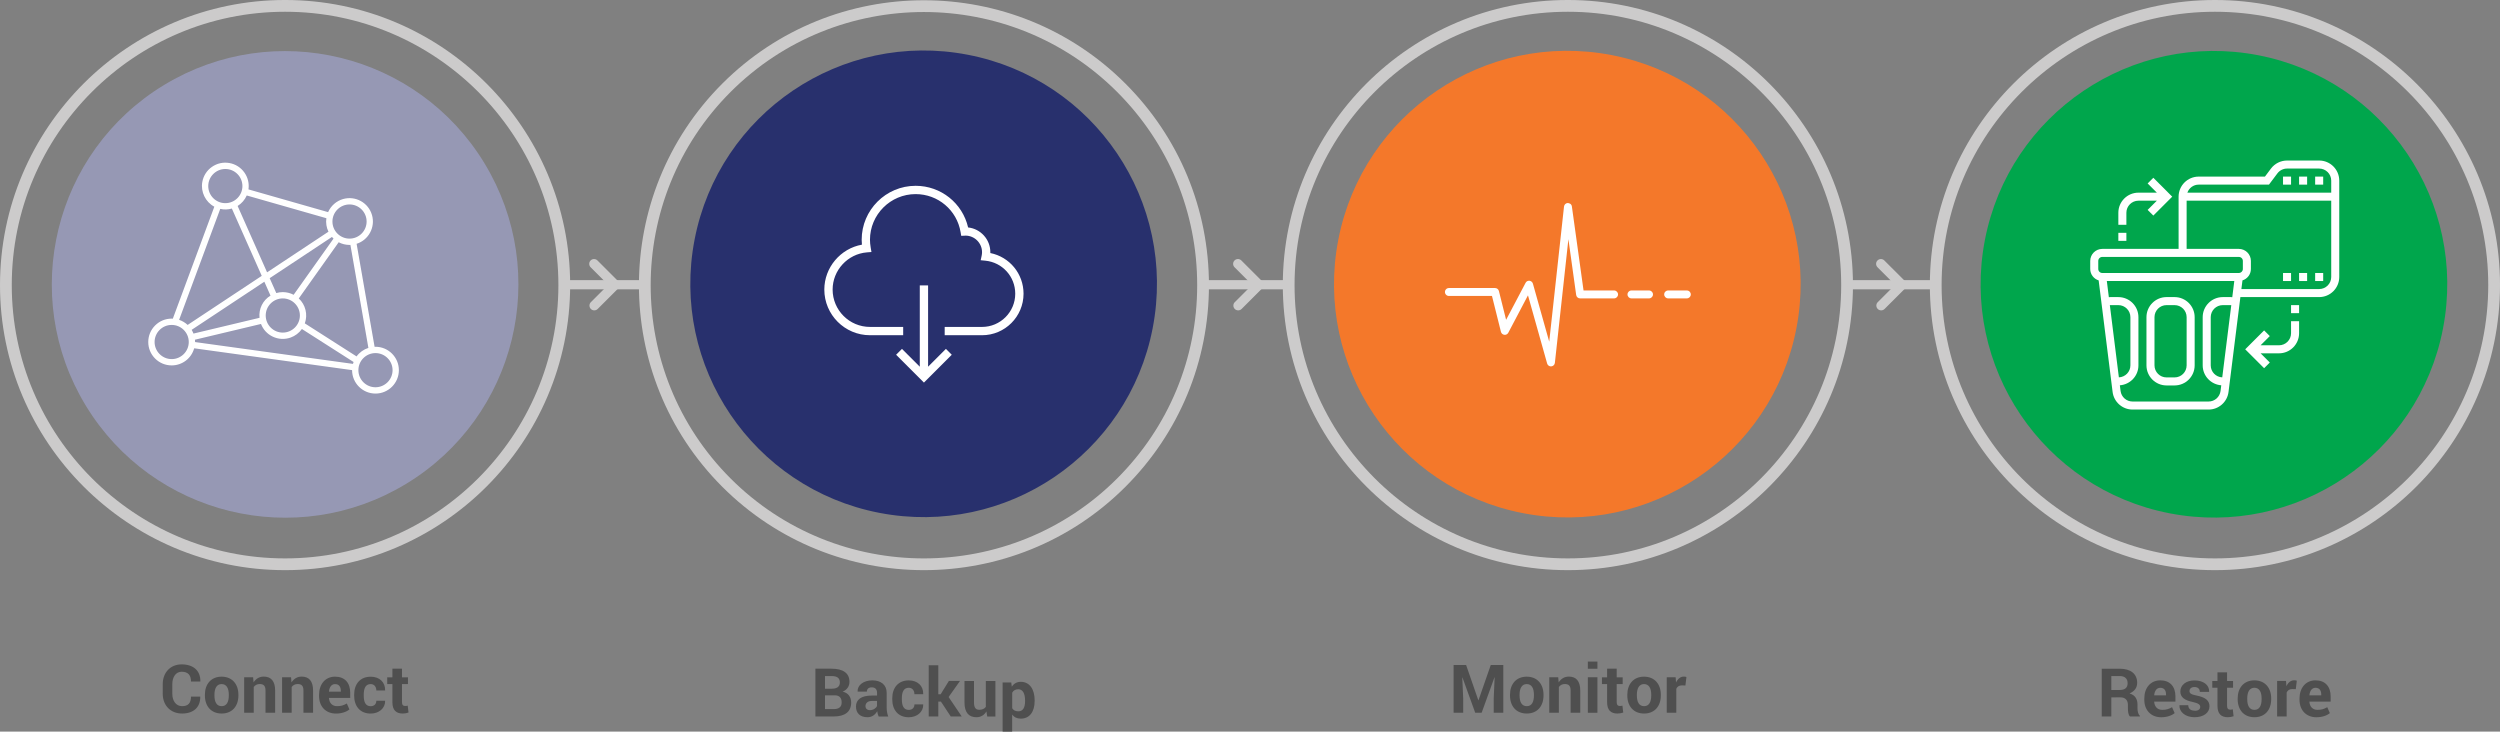 <?xml version="1.0" encoding="utf-8"?>
<!-- Generator: Adobe Illustrator 23.0.3, SVG Export Plug-In . SVG Version: 6.00 Build 0)  -->
<svg version="1.1" id="Layer_1" xmlns="http://www.w3.org/2000/svg" xmlns:xlink="http://www.w3.org/1999/xlink" x="0px" y="0px"
	 width="800px" height="234.122px" viewBox="0 0 800 234.122" style="enable-background:new 0 0 800 234.122;" xml:space="preserve"
	>
<rect x="0" y="0" width="800" height="234.122" fill="#808080" stroke="none"/>
<style type="text/css">
	.st0{fill:#9698B4;}
	.st1{fill:#CCCBCB;}
	.st2{fill:#4F4F4F;}
	.st3{fill:#F4782A;}
	.st4{fill:#FFFFFF;}
	.st5{fill:#28306D;}
	.st6{fill:#00A64C;}
</style>
<g>
	<g>
		
			<ellipse transform="matrix(0.855 -0.519 0.519 0.855 -33.963 60.598)" class="st0" cx="91.225" cy="90.944" rx="74.635" ry="74.635"/>
	</g>
	<g>
		<path class="st1" d="M91.225,182.448c-50.301,0-91.224-40.923-91.224-91.223S40.924-0.001,91.225-0.001
			c50.302,0,91.225,40.924,91.225,91.225S141.526,182.448,91.225,182.448z M91.225,3.762c-48.226,0-87.461,39.236-87.461,87.462
			s39.235,87.462,87.461,87.462c48.227,0,87.462-39.236,87.462-87.462S139.452,3.762,91.225,3.762z"/>
	</g>
	<g>
		<path class="st1" d="M295.637,182.448c-23.361,0-46.721-8.891-64.505-26.674c-35.568-35.57-35.568-93.443,0-129.012
			c35.569-35.569,93.442-35.569,129.01,0c17.23,17.23,26.72,40.139,26.72,64.506c0,24.366-9.489,47.276-26.72,64.506
			C342.358,173.556,318.998,182.448,295.637,182.448z M295.637,3.846c-22.397,0-44.794,8.525-61.845,25.576
			c-34.101,34.101-34.101,89.588,0,123.69c34.102,34.104,89.589,34.104,123.69,0c16.52-16.52,25.617-38.483,25.617-61.844
			c0-23.362-9.098-45.326-25.617-61.846C340.431,12.371,318.034,3.846,295.637,3.846z"/>
	</g>
	<g>
		<path class="st1" d="M501.72,182.448c-50.301,0-91.223-40.923-91.223-91.223S451.419-0.001,501.72-0.001
			c50.302,0,91.225,40.924,91.225,91.225S552.022,182.448,501.72,182.448z M501.72,3.762c-48.226,0-87.462,39.236-87.462,87.462
			s39.236,87.462,87.462,87.462c48.228,0,87.463-39.236,87.463-87.462S549.948,3.762,501.72,3.762z"/>
	</g>
	<g>
		<path class="st2" d="M64.068,222.915l0.011,0.059c0.059,3.302-2.123,5.356-5.799,5.356c-3.711,0-6.207-2.591-6.207-6.347v-3.034
			c0-3.723,2.45-6.348,6.044-6.348c3.804,0,6.056,2.054,5.998,5.414l-0.023,0.07h-2.976c0-2.03-0.922-3.127-2.987-3.127
			c-1.844,0-2.987,1.656-2.987,3.967v3.058c0,2.356,1.202,3.99,3.162,3.99c1.926,0,2.812-1.026,2.812-3.057H64.068z"/>
		<path class="st2" d="M65.566,222.32c0-3.408,1.984-5.788,5.344-5.788c3.373,0,5.379,2.368,5.379,5.788v0.221
			c0,3.442-1.995,5.788-5.356,5.788c-3.372,0-5.367-2.346-5.367-5.788V222.32z M68.623,222.542c0,2.078,0.688,3.431,2.31,3.431
			c1.599,0,2.287-1.365,2.287-3.431v-0.221c0-2.019-0.7-3.42-2.31-3.42c-1.575,0-2.287,1.4-2.287,3.42V222.542z"/>
		<path class="st2" d="M80.997,216.731l0.14,1.633c0.747-1.178,1.879-1.855,3.255-1.855c2.299,0,3.653,1.388,3.653,4.481v7.094
			h-3.081v-7.094c0-1.529-0.606-2.101-1.855-2.101c-0.817,0-1.47,0.35-1.914,0.945v8.25h-3.069v-11.366L80.997,216.731z"/>
		<path class="st2" d="M93.137,216.731l0.14,1.633c0.747-1.178,1.879-1.855,3.255-1.855c2.299,0,3.653,1.388,3.653,4.481v7.094
			h-3.081v-7.094c0-1.529-0.606-2.101-1.855-2.101c-0.817,0-1.47,0.35-1.914,0.945v8.25h-3.069v-11.366L93.137,216.731z"/>
		<path class="st2" d="M111.811,227.022c-0.933,0.771-2.462,1.319-4.306,1.319c-3.302,0-5.403-2.323-5.403-5.578v-0.421
			c0-3.395,1.995-5.823,5.134-5.811c3.08,0,4.831,1.972,4.831,5.134v1.668h-6.78l-0.023,0.07c0.105,1.506,1.027,2.567,2.555,2.567
			c1.366,0,2.089-0.256,3.162-0.851l0.829,1.89V227.022z M107.225,218.913c-1.144,0-1.808,0.933-1.96,2.357l0.035,0.059h3.757
			v-0.281C109.057,219.753,108.462,218.913,107.225,218.913z"/>
		<path class="st2" d="M116.401,222.612c0,2.03,0.572,3.372,2.217,3.372c1.109,0,1.809-0.688,1.809-1.75h2.789l0.023,0.059
			c0.058,2.311-1.949,4.049-4.621,4.049c-3.395,0-5.286-2.357-5.286-5.729v-0.315c0-3.372,1.878-5.752,5.286-5.752
			c2.812,0,4.679,1.727,4.621,4.352l-0.012,0.059h-2.8c0-1.178-0.689-2.054-1.809-2.054c-1.645,0-2.217,1.378-2.217,3.384v0.315
			V222.612z"/>
		<path class="st2" d="M128.634,213.966v2.777h1.914v2.158h-1.914v5.788c0,0.876,0.385,1.226,1.016,1.226
			c0.315,0,0.501-0.036,0.817-0.117l0.257,2.217c-0.607,0.198-1.167,0.315-1.856,0.315c-2.124,0-3.302-1.097-3.302-3.629v-5.8
			h-1.657v-2.158h1.657v-2.777H128.634z"/>
	</g>
	<g>
		<path class="st2" d="M260.93,229.267v-15.286h5.169c3.629,0,5.729,1.388,5.729,4.189c0,1.423-0.77,2.591-2.194,3.151
			c1.844,0.397,2.742,1.785,2.742,3.489c0,2.94-1.984,4.457-5.554,4.457H260.93z M263.999,220.386h2.205
			c1.657,0,2.555-0.688,2.555-1.984c0-1.423-0.875-2.065-2.66-2.065h-2.1V220.386z M263.999,222.499v4.41h2.824
			c1.645,0,2.509-0.711,2.509-2.1c0-1.506-0.7-2.311-2.275-2.311H263.999z"/>
		<path class="st2" d="M281.169,229.291c-0.222-0.514-0.397-1.097-0.455-1.704c-0.642,1.108-1.657,1.925-3.092,1.925
			c-2.392,0-3.711-1.307-3.711-3.419c0-2.252,1.727-3.513,5.041-3.513h1.703v-0.899c0-1.108-0.583-1.727-1.703-1.727
			c-0.98,0-1.552,0.502-1.552,1.366l-2.964-0.012v-0.059c-0.105-1.937,1.832-3.536,4.726-3.536c2.719,0,4.574,1.435,4.574,3.979
			v4.703c0,1.061,0.164,1.972,0.502,2.894H281.169z M276.956,225.988c0,0.747,0.537,1.261,1.412,1.261
			c1.074,0,1.984-0.631,2.276-1.331v-1.61h-1.704c-1.319,0-1.995,0.747-1.995,1.68H276.956z"/>
		<path class="st2" d="M288.593,223.794c0,2.03,0.572,3.372,2.217,3.372c1.109,0,1.809-0.688,1.809-1.75h2.789l0.023,0.059
			c0.058,2.311-1.949,4.049-4.621,4.049c-3.395,0-5.286-2.357-5.286-5.729v-0.315c0-3.372,1.878-5.752,5.286-5.752
			c2.812,0,4.679,1.727,4.621,4.352l-0.012,0.059h-2.8c0-1.178-0.689-2.054-1.809-2.054c-1.645,0-2.217,1.378-2.217,3.384v0.315
			V223.794z"/>
		<path class="st2" d="M301.095,224.506h-0.841v4.76h-3.069v-16.383h3.069v9.289h0.747l2.637-4.272h3.559l-3.64,5.146l4.189,6.219
			h-3.512L301.095,224.506z"/>
		<path class="st2" d="M315.65,227.656c-0.7,1.19-1.786,1.856-3.197,1.856c-2.404,0-3.816-1.47-3.816-4.726v-6.861h3.046v6.885
			c0,1.656,0.56,2.322,1.669,2.322c0.98,0,1.669-0.327,2.112-0.933v-8.273h3.069v11.366h-2.614L315.65,227.656z"/>
		<path class="st2" d="M331.081,224.389c0,3.372-1.622,5.578-4.423,5.578c-1.19,0-2.112-0.431-2.766-1.295v5.45h-3.057v-15.73h2.766
			l0.175,1.342c0.677-1.003,1.61-1.551,2.882-1.551c2.812,0,4.434,2.368,4.434,5.985L331.081,224.389z M328.023,224.167
			c0-2.158-0.688-3.605-2.17-3.605c-0.922,0-1.575,0.397-1.949,1.097v4.971c0.373,0.654,1.015,0.992,1.972,0.992
			c1.482,0,2.147-1.249,2.147-3.232V224.167z"/>
	</g>
	<g>
		<path class="st2" d="M469.156,212.799l3.898,11.261h0.069l3.921-11.261h4.014v15.286h-3.069v-4.562l0.292-6.745l-0.059-0.012
			l-4.096,11.319h-2.054l-4.084-11.283l-0.057,0.011l0.292,6.71v4.562h-3.07v-15.286H469.156z"/>
		<path class="st2" d="M483.201,222.321c0-3.408,1.984-5.788,5.345-5.788c3.372,0,5.379,2.368,5.379,5.788v0.221
			c0,3.442-1.995,5.788-5.357,5.788c-3.372,0-5.367-2.346-5.367-5.788V222.321z M486.259,222.543c0,2.078,0.688,3.431,2.31,3.431
			c1.599,0,2.287-1.365,2.287-3.431v-0.221c0-2.019-0.7-3.42-2.31-3.42c-1.576,0-2.287,1.4-2.287,3.42V222.543z"/>
		<path class="st2" d="M498.632,216.732l0.14,1.633c0.747-1.178,1.878-1.856,3.256-1.856c2.298,0,3.652,1.389,3.652,4.481v7.095
			h-3.08v-7.095c0-1.528-0.607-2.1-1.856-2.1c-0.816,0-1.47,0.35-1.913,0.945v8.25h-3.07V216.72L498.632,216.732z"/>
		<path class="st2" d="M511.18,214.001h-3.07v-2.299h3.07V214.001z M511.18,228.086h-3.07V216.72h3.07V228.086z"/>
		<path class="st2" d="M517.343,213.967v2.777h1.914v2.158h-1.914v5.788c0,0.876,0.385,1.226,1.016,1.226
			c0.314,0,0.502-0.036,0.816-0.117l0.257,2.217c-0.607,0.198-1.166,0.315-1.855,0.315c-2.124,0-3.303-1.097-3.303-3.629v-5.8
			h-1.657v-2.158h1.657v-2.777H517.343z"/>
		<path class="st2" d="M520.741,222.321c0-3.408,1.984-5.788,5.345-5.788c3.372,0,5.379,2.368,5.379,5.788v0.221
			c0,3.442-1.995,5.788-5.357,5.788c-3.372,0-5.367-2.346-5.367-5.788V222.321z M523.799,222.543c0,2.078,0.688,3.431,2.31,3.431
			c1.599,0,2.287-1.365,2.287-3.431v-0.221c0-2.019-0.7-3.42-2.31-3.42c-1.576,0-2.287,1.4-2.287,3.42V222.543z"/>
		<path class="st2" d="M539.334,219.357l-1.12-0.035c-0.922,0-1.482,0.397-1.797,1.085v7.678h-3.058V216.72h2.847l0.129,1.681
			c0.548-1.191,1.399-1.891,2.508-1.891c0.292,0,0.548,0.048,0.817,0.129L539.334,219.357z"/>
	</g>
	<g>
		<path class="st2" d="M675.622,223.163v6.114h-3.07v-15.286h5.776c3.501,0,5.567,1.657,5.567,4.516
			c0,1.575-0.841,2.696-2.439,3.396c1.808,0.537,2.543,1.797,2.543,3.641v1.132c0,0.864,0.199,1.914,0.759,2.368v0.222h-3.162
			c-0.56-0.455-0.665-1.68-0.665-2.614v-1.085c0-1.528-0.864-2.415-2.392-2.415L675.622,223.163z M675.622,220.794h2.649
			c1.739,0,2.567-0.735,2.567-2.17c0-1.412-0.852-2.287-2.509-2.287h-2.707V220.794z"/>
		<path class="st2" d="M695.885,228.204c-0.934,0.771-2.463,1.319-4.306,1.319c-3.303,0-5.402-2.323-5.402-5.578v-0.421
			c0-3.395,1.995-5.823,5.133-5.811c3.081,0,4.831,1.972,4.831,5.134v1.668h-6.779l-0.024,0.07c0.105,1.506,1.026,2.567,2.556,2.567
			c1.365,0,2.089-0.256,3.162-0.851l0.829,1.89V228.204z M691.299,220.094c-1.143,0-1.809,0.933-1.961,2.357l0.035,0.059h3.758
			v-0.281C693.131,220.934,692.536,220.094,691.299,220.094z"/>
		<path class="st2" d="M702.329,227.446c1.143,0,1.739-0.479,1.739-1.249c0-0.677-0.514-1.144-2.299-1.54
			c-2.707-0.548-4.06-1.54-4.06-3.396c0-1.973,1.75-3.524,4.539-3.524c2.905,0,4.76,1.516,4.679,3.593l-0.024,0.059h-2.963
			c0-0.91-0.584-1.54-1.704-1.54c-1.004,0-1.599,0.537-1.599,1.272c0,0.7,0.421,1.108,2.252,1.447
			c2.812,0.559,4.143,1.563,4.143,3.465c0,2.054-1.891,3.477-4.773,3.477c-3.045,0-4.935-1.797-4.842-3.769l0.011-0.07h2.813
			c0.035,1.237,0.864,1.739,2.089,1.739V227.446z"/>
		<path class="st2" d="M712.66,215.147v2.777h1.914v2.158h-1.914v5.788c0,0.876,0.385,1.226,1.016,1.226
			c0.314,0,0.502-0.036,0.816-0.117l0.257,2.217c-0.607,0.198-1.166,0.315-1.855,0.315c-2.124,0-3.303-1.097-3.303-3.629v-5.8
			h-1.657v-2.158h1.657v-2.777H712.66z"/>
		<path class="st2" d="M716.058,223.502c0-3.408,1.984-5.788,5.345-5.788c3.372,0,5.379,2.368,5.379,5.788v0.221
			c0,3.442-1.995,5.788-5.357,5.788c-3.372,0-5.367-2.346-5.367-5.788V223.502z M719.116,223.723c0,2.078,0.688,3.431,2.31,3.431
			c1.599,0,2.287-1.365,2.287-3.431v-0.221c0-2.019-0.7-3.42-2.31-3.42c-1.576,0-2.287,1.4-2.287,3.42V223.723z"/>
		<path class="st2" d="M734.651,220.537l-1.12-0.035c-0.922,0-1.482,0.397-1.797,1.085v7.678h-3.058V217.9h2.847l0.129,1.681
			c0.548-1.191,1.399-1.891,2.508-1.891c0.292,0,0.548,0.048,0.817,0.129L734.651,220.537z"/>
		<path class="st2" d="M745.553,228.204c-0.934,0.771-2.463,1.319-4.306,1.319c-3.303,0-5.402-2.323-5.402-5.578v-0.421
			c0-3.395,1.995-5.823,5.133-5.811c3.081,0,4.831,1.972,4.831,5.134v1.668h-6.779l-0.024,0.07c0.105,1.506,1.026,2.567,2.556,2.567
			c1.365,0,2.089-0.256,3.162-0.851l0.829,1.89V228.204z M740.967,220.094c-1.143,0-1.809,0.933-1.961,2.357l0.035,0.059h3.758
			v-0.281C742.799,220.934,742.203,220.094,740.967,220.094z"/>
	</g>
	<g>
		<g>
			<path class="st1" d="M206.923,92.576h-26.95c-0.388,0-0.703-0.658-0.703-1.47s0.315-1.47,0.703-1.47h26.95
				c0.388,0,0.703,0.658,0.703,1.47S207.311,92.576,206.923,92.576z"/>
		</g>
		<g>
			<g>
				<path class="st1" d="M190.169,99.321c-0.394,0-0.789-0.15-1.09-0.451c-0.602-0.602-0.602-1.577,0-2.179l5.545-5.545
					l-5.623-5.624c-0.602-0.602-0.602-1.577,0-2.179c0.602-0.602,1.577-0.602,2.179,0l6.713,6.713
					c0.289,0.289,0.452,0.681,0.452,1.09c0,0.408-0.163,0.801-0.452,1.09l-6.635,6.634
					C190.958,99.171,190.564,99.321,190.169,99.321z"/>
			</g>
		</g>
	</g>
	<g>
		<g>
			<path class="st1" d="M412.973,92.576h-26.95c-0.388,0-0.703-0.658-0.703-1.47s0.315-1.47,0.703-1.47h26.95
				c0.388,0,0.703,0.658,0.703,1.47S413.361,92.576,412.973,92.576z"/>
		</g>
		<g>
			<g>
				<path class="st1" d="M396.22,99.321c-0.394,0-0.789-0.15-1.09-0.451c-0.602-0.602-0.602-1.577,0-2.179l5.545-5.545l-5.623-5.624
					c-0.602-0.602-0.602-1.577,0-2.179c0.602-0.602,1.577-0.602,2.179,0l6.713,6.713c0.289,0.289,0.452,0.681,0.452,1.09
					c0,0.408-0.163,0.801-0.452,1.09l-6.635,6.634C397.009,99.171,396.614,99.321,396.22,99.321z"/>
			</g>
		</g>
	</g>
	<g>
		<g>
			<path class="st1" d="M618.724,92.576h-26.95c-0.388,0-0.703-0.658-0.703-1.47s0.315-1.47,0.703-1.47h26.95
				c0.388,0,0.703,0.658,0.703,1.47S619.112,92.576,618.724,92.576z"/>
		</g>
		<g>
			<g>
				<path class="st1" d="M601.971,99.321c-0.394,0-0.789-0.15-1.09-0.451c-0.602-0.602-0.602-1.577,0-2.179l5.545-5.545
					l-5.623-5.624c-0.602-0.602-0.602-1.577,0-2.179c0.602-0.602,1.577-0.602,2.179,0l6.714,6.713
					c0.289,0.289,0.451,0.681,0.451,1.09c0,0.408-0.162,0.801-0.451,1.09l-6.635,6.634C602.76,99.171,602.365,99.321,601.971,99.321
					z"/>
			</g>
		</g>
	</g>
	<g>
		<g>
			
				<ellipse transform="matrix(0.19 -0.982 0.982 0.19 316.753 566.301)" class="st3" cx="501.721" cy="91.106" rx="74.635" ry="74.636"/>
		</g>
		<g>
			<path class="st4" d="M516.51,92.948h-9.776l-3.732-26.882c-0.122-0.871-0.882-1.065-1.325-1.103
				c-0.59,0.012-1.124,0.495-1.191,1.125l-4.735,43.249l-5.223-18.577c-0.147-0.5-0.577-0.862-1.096-0.917
				c-0.513-0.067-1.005,0.204-1.247,0.672l-6.23,11.826l-2.303-9.208c-0.14-0.567-0.647-0.962-1.232-0.962h-14.767
				c-0.7,0-1.269,0.569-1.269,1.269c0,0.337,0.133,0.656,0.374,0.897c0.24,0.24,0.557,0.372,0.894,0.372c0.001,0,0.001,0,0.001,0
				h13.781l2.87,11.477c0.131,0.514,0.556,0.888,1.082,0.951c0.52,0.078,1.024-0.192,1.274-0.67l6.293-11.958l6.133,21.811
				c0.148,0.547,0.647,0.926,1.214,0.926l0.104-0.007c0.607-0.045,1.093-0.516,1.16-1.12l4.327-39.582l2.486,17.851
				c0.081,0.628,0.618,1.097,1.25,1.097h10.881c0.699,0,1.268-0.569,1.268-1.268C517.777,93.518,517.209,92.949,516.51,92.948z"/>
		</g>
		<g>
			<path class="st4" d="M539.787,92.949h-5.98c-0.7,0-1.269,0.569-1.269,1.268c0,0.7,0.569,1.269,1.269,1.269h5.98
				c0.7,0,1.269-0.569,1.269-1.269C541.057,93.518,540.488,92.949,539.787,92.949z"/>
		</g>
		<g>
			<path class="st4" d="M527.686,92.949h-5.62c-0.699,0-1.268,0.569-1.268,1.268c0,0.7,0.569,1.269,1.268,1.269h5.62
				c0.7,0,1.269-0.569,1.269-1.269C528.955,93.518,528.386,92.949,527.686,92.949z"/>
		</g>
	</g>
	<g>
		<g>
			
				<ellipse transform="matrix(0.19 -0.982 0.982 0.19 150.084 363.878)" class="st5" cx="295.659" cy="90.944" rx="74.635" ry="74.636"/>
		</g>
		<g>
			<g>
				<polygon class="st4" points="294.331,91.333 294.331,117.346 288.629,111.644 286.751,113.522 295.659,122.43 304.566,113.522 
					302.689,111.644 296.987,117.346 296.987,91.333 				"/>
			</g>
			<g>
				<path class="st4" d="M316.904,80.974c0.004-0.089,0.005-0.178,0.005-0.266c0-4.104-3.12-7.495-7.111-7.922
					c-1.806-7.787-8.701-13.328-16.796-13.328c-9.52,0-17.266,7.746-17.266,17.266c0,0.51,0.027,1.029,0.08,1.567
					c-6.851,1.23-12.033,7.29-12.033,14.37c0,8.055,6.554,14.609,14.609,14.609h10.625v-2.656h-10.625
					c-6.592,0-11.953-5.363-11.953-11.953c0-6.177,4.822-11.406,10.98-11.903l1.449-0.117l-0.247-1.432
					c-0.153-0.895-0.228-1.708-0.228-2.486c0-8.055,6.554-14.609,14.609-14.609c7.163,0,13.215,5.129,14.392,12.195l0.193,1.157
					l1.171-0.048c0.082-0.003,0.163-0.012,0.182-0.023c2.93,0,5.313,2.383,5.313,5.313c0,0.361-0.04,0.734-0.121,1.109l-0.312,1.456
					l1.481,0.145c5.46,0.534,9.577,5.079,9.577,10.572c0,5.858-4.767,10.625-10.625,10.625h-11.953v2.656h11.953
					c7.323,0,13.281-5.958,13.281-13.281C327.534,87.581,323.05,82.206,316.904,80.974z"/>
			</g>
		</g>
	</g>
	<g>
		<path class="st4" d="M120.154,111.224c-0.166,0-0.329,0.014-0.493,0.025l-5.834-33.408c3.84-1.093,6.067-5.091,4.975-8.932
			c-1.093-3.84-5.091-6.067-8.932-4.975c-2.15,0.612-3.895,2.183-4.729,4.257l-25.917-7.4c0.692-3.932-1.935-7.681-5.867-8.373
			c-3.932-0.692-7.681,1.935-8.373,5.867c-0.556,3.162,1.039,6.312,3.918,7.734l-13.424,36.22c-0.179-0.013-0.359-0.027-0.541-0.027
			c-3.994-0.004-7.235,3.231-7.239,7.225c-0.004,3.994,3.231,7.235,7.225,7.239c3.33,0.003,6.232-2.268,7.029-5.501l50.983,7.045
			c-0.003,0.079-0.012,0.156-0.012,0.236c0,3.994,3.238,7.232,7.232,7.232c3.994,0,7.232-3.238,7.232-7.232
			C127.386,114.462,124.148,111.224,120.154,111.224C120.154,111.224,120.154,111.224,120.154,111.224z M120.154,124.179
			c-3.16,0-5.723-2.562-5.723-5.723c0-3.16,2.562-5.723,5.723-5.723c3.16,0,5.723,2.562,5.723,5.723c0,0,0,0,0,0
			C125.873,121.615,123.313,124.175,120.154,124.179z M118.174,111.506c-1.633,0.465-3.051,1.489-4.006,2.893L97.23,103.582
			c1.109-2.826,0.325-6.043-1.96-8.042l13.03-18.351c1.082,0.612,2.304,0.934,3.546,0.933c0.166,0,0.329-0.014,0.493-0.025
			L118.174,111.506z M49.214,109.444c0-3.16,2.562-5.723,5.723-5.723s5.723,2.562,5.723,5.723s-2.562,5.723-5.723,5.723c0,0,0,0,0,0
			C51.778,115.163,49.218,112.603,49.214,109.444z M60.978,105.474L84.7,89.768l2.189,4.931c-2.549,1.443-3.959,4.295-3.559,7.196
			l-21.579,5.148C61.558,106.49,61.298,105.963,60.978,105.474z M111.847,65.168c3.161,0,5.723,2.562,5.723,5.722
			c0,3.161-2.562,5.723-5.722,5.723s-5.723-2.562-5.723-5.722c0,0,0,0,0,0C106.128,67.732,108.688,65.172,111.847,65.168z
			 M107.072,76.312l-13.03,18.351c-1.758-0.995-3.854-1.205-5.775-0.58l-2.291-5.16l20.29-13.433
			C106.513,75.785,106.782,76.06,107.072,76.312z M90.495,106.684c-3.16,0-5.723-2.562-5.723-5.723c0-3.16,2.562-5.723,5.723-5.723
			s5.723,2.562,5.723,5.723c0,0,0,0,0,0C96.214,104.121,93.654,106.681,90.495,106.684z M104.73,69.644
			c-0.285,1.565-0.036,3.18,0.706,4.587L85.355,87.524l-9.642-21.718c1.402-0.808,2.493-2.063,3.1-3.563L104.73,69.644z
			 M72.107,53.822c3.16,0,5.723,2.562,5.723,5.723c0,3.16-2.562,5.723-5.723,5.723c-3.16,0-5.723-2.562-5.723-5.723
			C66.388,56.385,68.948,53.825,72.107,53.822z M70.318,66.544c1.323,0.347,2.718,0.304,4.017-0.121l9.743,21.947l-24.063,15.93
			c-0.847-0.837-1.888-1.451-3.03-1.788L70.318,66.544z M62.157,109.68c0.003-0.079,0.012-0.156,0.012-0.236
			c-0.002-0.312-0.025-0.624-0.067-0.933l21.579-5.148c1.322,3.764,5.445,5.744,9.209,4.422c1.496-0.525,2.778-1.529,3.648-2.855
			l16.919,10.804c-0.129,0.322-0.235,0.653-0.317,0.99L62.157,109.68z"/>
		<path class="st4" d="M120.154,125.942c-4.127,0-7.485-3.358-7.485-7.486c0-0.006,0-0.011,0-0.017l-50.529-6.982
			c-0.901,3.234-3.834,5.473-7.211,5.473c-0.002,0-0.004,0-0.006,0c-2-0.002-3.879-0.783-5.291-2.198
			c-1.413-1.415-2.189-3.296-2.187-5.295s0.782-3.879,2.197-5.291c1.414-1.411,3.291-2.188,5.288-2.188
			c0.103,0.001,0.252,0.006,0.377,0.014l13.279-35.829c-2.832-1.51-4.41-4.725-3.851-7.901c0.346-1.968,1.439-3.684,3.075-4.831
			c1.636-1.148,3.62-1.59,5.591-1.242c1.968,0.346,3.684,1.439,4.831,3.075c1.103,1.574,1.553,3.471,1.278,5.364l25.484,7.277
			c0.89-2.028,2.671-3.588,4.806-4.195c3.965-1.127,8.116,1.181,9.245,5.149c1.108,3.895-1.096,7.962-4.93,9.179l5.756,32.961
			c0.093-0.006,0.187-0.01,0.282-0.01c4.128,0,7.486,3.358,7.486,7.486C127.64,122.584,124.282,125.942,120.154,125.942z
			 M61.759,110.892l0.227,0.031L113.195,118l-0.013,0.338c-0.002,0.039-0.005,0.077-0.005,0.118c0,3.848,3.13,6.978,6.978,6.978
			c3.848,0,6.978-3.13,6.978-6.978c0-3.848-3.131-6.978-6.978-6.978c-0.131,0-0.259,0.009-0.388,0.018l-0.315,0.022l-5.913-33.858
			l0.22-0.062c3.699-1.053,5.853-4.919,4.801-8.618c-1.053-3.699-4.917-5.85-8.618-4.8c-2.058,0.586-3.764,2.121-4.563,4.107
			l-0.085,0.212l-26.357-7.526l0.04-0.226c0.666-3.788-1.873-7.412-5.661-8.078c-3.785-0.662-7.411,1.873-8.078,5.661
			c-0.533,3.03,1.021,6.099,3.78,7.463l0.205,0.101l-0.079,0.215L55.65,102.508l-0.191-0.015c-0.177-0.013-0.358-0.025-0.529-0.027
			c-1.862,0-3.612,0.724-4.929,2.039c-1.32,1.317-2.047,3.069-2.049,4.932c-0.004,3.848,3.123,6.981,6.971,6.985
			c0.002,0,0.004,0,0.006,0c3.22,0,6.005-2.182,6.776-5.308L61.759,110.892z M120.154,124.433L120.154,124.433
			c-3.296,0-5.977-2.681-5.977-5.976c0-3.296,2.681-5.976,5.976-5.976c3.296,0,5.976,2.681,5.976,5.976
			C126.127,121.748,123.446,124.429,120.154,124.433z M120.154,112.988c-3.015,0-5.469,2.454-5.469,5.469
			c0,3.015,2.453,5.469,5.469,5.469c3.012-0.004,5.465-2.458,5.469-5.469C125.622,115.441,123.169,112.988,120.154,112.988z
			 M113.332,117.007l-0.228-0.031L61.896,109.9l0.013-0.338c0.002-0.039,0.005-0.077,0.005-0.118
			c-0.002-0.299-0.024-0.602-0.064-0.899l-0.032-0.228l22.026-5.255l0.076,0.216c0.617,1.757,1.88,3.169,3.559,3.974
			c1.678,0.806,3.57,0.91,5.326,0.293c1.435-0.503,2.685-1.481,3.519-2.753l0.137-0.21l17.308,11.052l-0.078,0.195
			c-0.125,0.312-0.228,0.634-0.305,0.955L113.332,117.007z M62.422,109.461l50.528,6.981c0.056-0.203,0.121-0.406,0.195-0.605
			l-16.537-10.559c-0.892,1.264-2.174,2.234-3.635,2.747c-1.885,0.662-3.915,0.549-5.714-0.314
			c-1.732-0.832-3.052-2.264-3.739-4.048l-21.14,5.043c0.026,0.245,0.04,0.492,0.042,0.737
			C62.422,109.448,62.422,109.455,62.422,109.461z M54.937,115.421c-3.292-0.003-5.973-2.684-5.977-5.976l0,0
			c0-3.296,2.681-5.976,5.976-5.976s5.977,2.681,5.977,5.976S58.232,115.421,54.937,115.421z M49.468,109.444
			c0.004,3.012,2.457,5.466,5.469,5.469c3.015,0,5.469-2.454,5.469-5.469s-2.454-5.469-5.469-5.469S49.468,106.429,49.468,109.444
			L49.468,109.444z M114.239,114.746l-17.322-11.063l0.076-0.194c1.067-2.716,0.307-5.835-1.89-7.757l-0.173-0.152l0.133-0.186
			l13.163-18.538l0.199,0.113c1.04,0.589,2.223,0.901,3.419,0.901c0.136,0.005,0.262-0.009,0.392-0.018l0.314-0.021l5.913,33.859
			l-0.22,0.062c-1.573,0.447-2.946,1.439-3.865,2.792L114.239,114.746z M97.54,103.479l16.561,10.576
			c0.938-1.287,2.268-2.245,3.785-2.727l-5.756-32.961c-0.094,0.005-0.194-0.009-0.285,0.01c-1.207,0-2.401-0.296-3.467-0.856
			L95.608,95.504C97.784,97.529,98.548,100.682,97.54,103.479z M61.587,107.344l-0.075-0.217c-0.186-0.532-0.437-1.041-0.747-1.514
			l-0.138-0.211l0.21-0.139L84.81,89.391l2.404,5.416l-0.2,0.114c-2.474,1.399-3.821,4.124-3.432,6.939l0.032,0.228L61.587,107.344z
			 M61.325,105.547c0.231,0.381,0.428,0.782,0.588,1.196l21.139-5.043c-0.307-2.865,1.051-5.611,3.514-7.105l-1.975-4.449
			L61.325,105.547z M90.495,106.938L90.495,106.938c-3.296,0-5.977-2.681-5.977-5.976c0-3.296,2.681-5.976,5.976-5.976
			s5.976,2.681,5.976,5.976C96.468,104.253,93.787,106.934,90.495,106.938z M90.495,95.493c-3.015,0-5.469,2.454-5.469,5.469
			c0,3.015,2.453,5.469,5.469,5.469c3.012-0.004,5.465-2.458,5.469-5.469C95.964,97.947,93.51,95.493,90.495,95.493z
			 M59.985,104.625l-0.147-0.145c-0.814-0.804-1.825-1.401-2.923-1.725l-0.261-0.077l0.095-0.255L70.16,66.24l0.223,0.059
			c1.279,0.335,2.618,0.295,3.874-0.118l0.218-0.071l9.924,22.353l-0.179,0.118L59.985,104.625z M57.317,102.35
			c1.013,0.339,1.948,0.897,2.728,1.626l23.714-15.7l-9.564-21.544c-1.211,0.355-2.487,0.395-3.718,0.113L57.317,102.35z
			 M94.116,94.997l-0.199-0.113c-1.691-0.957-3.721-1.159-5.571-0.559l-0.218,0.071l-2.471-5.566l0.179-0.118l20.48-13.559
			l0.146,0.174c0.238,0.284,0.499,0.551,0.778,0.793l0.174,0.151L94.116,94.997z M90.493,93.477c1.2,0,2.395,0.29,3.472,0.855
			l12.769-17.982c-0.179-0.166-0.351-0.341-0.514-0.524L86.295,89.017l2.112,4.758C89.09,93.576,89.792,93.477,90.493,93.477z
			 M85.245,87.902l-9.857-22.201l0.198-0.114c1.347-0.777,2.409-1.998,2.991-3.438l0.086-0.212l26.358,7.526l-0.041,0.227
			c-0.274,1.502-0.032,3.073,0.681,4.423l0.107,0.203L85.245,87.902z M76.036,65.909l9.429,21.237l19.642-13.003
			c-0.651-1.333-0.884-2.85-0.665-4.318L78.959,62.55C78.35,63.933,77.323,65.113,76.036,65.909z M111.847,76.868
			c-3.295,0-5.976-2.681-5.976-5.976c0.003-3.292,2.685-5.973,5.976-5.977h0c3.296,0,5.976,2.681,5.976,5.976
			C117.824,74.186,115.143,76.867,111.847,76.868z M111.848,65.422c-3.012,0.003-5.466,2.457-5.469,5.469
			c0,3.015,2.453,5.469,5.469,5.469c3.015,0,5.469-2.454,5.469-5.469C117.316,67.875,114.863,65.422,111.848,65.422L111.848,65.422z
			 M72.107,65.521c-3.295,0-5.976-2.681-5.976-5.976c0.003-3.292,2.685-5.973,5.976-5.976h0c3.295,0,5.976,2.681,5.976,5.976
			C78.083,62.84,75.402,65.521,72.107,65.521z M72.108,54.076c-3.012,0.003-5.466,2.457-5.469,5.469
			c0,3.015,2.453,5.468,5.469,5.468s5.469-2.453,5.469-5.469C77.576,56.529,75.123,54.076,72.108,54.076L72.108,54.076z"/>
	</g>
	<g>
		<g>
			
				<ellipse transform="matrix(0.19 -0.982 0.982 0.19 484.233 769.598)" class="st6" cx="708.718" cy="91.213" rx="74.635" ry="74.636"/>
		</g>
		<g>
			<path class="st1" d="M708.776,182.448c-50.301,0-91.223-40.923-91.223-91.223s40.923-91.225,91.223-91.225
				c50.302,0,91.225,40.924,91.225,91.225S759.078,182.448,708.776,182.448z M708.776,3.762c-48.226,0-87.462,39.236-87.462,87.462
				s39.236,87.462,87.462,87.462c48.228,0,87.463-39.236,87.463-87.462S757.003,3.762,708.776,3.762z"/>
		</g>
		<g>
			<g>
				<path class="st4" d="M742.135,51.369h-10.282c-2.01,0-3.934,0.96-5.141,2.571l-1.928,2.571h-21.207
					c-3.544,0-6.426,2.883-6.426,6.426v16.709h-24.421c-2.126,0-3.856,1.73-3.856,3.856v2.571c0,1.72,1.139,3.163,2.697,3.658
					l4.463,35.698c0.401,3.209,3.143,5.63,6.376,5.63h24.341c3.235,0,5.975-2.42,6.376-5.63l3.795-30.359h25.214
					c3.544,0,6.426-2.883,6.426-6.426V57.795C748.561,54.252,745.679,51.369,742.135,51.369z M703.576,59.08h22.493l2.699-3.599
					c0.725-0.967,1.878-1.542,3.085-1.542h10.282c2.126,0,3.856,1.73,3.856,3.856v3.856h-46.034
					C700.489,60.159,701.903,59.08,703.576,59.08L703.576,59.08z M671.444,83.501c0-0.709,0.576-1.285,1.285-1.285h43.7
					c0.709,0,1.285,0.576,1.285,1.285v2.571c0,0.709-0.576,1.285-1.285,1.285h-43.7c-0.709,0-1.285-0.576-1.285-1.285V83.501z
					 M675.151,97.653c0.049-0.003,0.102-0.014,0.149-0.014h2.571c2.126,0,3.856,1.73,3.856,3.856v15.423
					c0,2.068-1.64,3.748-3.688,3.839L675.151,97.653z M706.75,128.486h-24.341c-1.941,0-3.585-1.452-3.826-3.378l-0.226-1.812
					c3.313-0.254,5.941-3.001,5.941-6.378v-15.423c0-3.544-2.883-6.426-6.426-6.426H675.3c-0.154,0-0.311,0.027-0.467,0.04
					l-0.648-5.181h40.789l-0.648,5.181c-0.157-0.013-0.314-0.04-0.468-0.04h-2.571c-3.544,0-6.426,2.883-6.426,6.426v15.423
					c0,3.376,2.627,6.123,5.941,6.378l-0.226,1.812C710.334,127.034,708.691,128.486,706.75,128.486L706.75,128.486z
					 M711.12,120.758c-2.047-0.091-3.688-1.771-3.688-3.839v-15.423c0-2.126,1.73-3.856,3.856-3.856h2.571
					c0.048,0,0.1,0.012,0.149,0.014L711.12,120.758z M742.135,92.498h-24.892l0.346-2.769c1.558-0.495,2.697-1.938,2.697-3.658
					v-2.571c0-2.126-1.73-3.856-3.856-3.856h-16.709V64.222h46.27v24.42C745.991,90.768,744.261,92.498,742.135,92.498z"/>
			</g>
			<g>
				<path class="st4" d="M740.85,56.51h2.571v2.571h-2.571V56.51z"/>
			</g>
			<g>
				<path class="st4" d="M735.709,56.51h2.571v2.571h-2.571V56.51z"/>
			</g>
			<g>
				<path class="st4" d="M730.567,56.51h2.571v2.571h-2.571V56.51z"/>
			</g>
			<g>
				<path class="st4" d="M740.85,87.357h2.571v2.571h-2.571V87.357z"/>
			</g>
			<g>
				<path class="st4" d="M735.709,87.357h2.571v2.571h-2.571V87.357z"/>
			</g>
			<g>
				<path class="st4" d="M730.567,87.357h2.571v2.571h-2.571V87.357z"/>
			</g>
			<g>
				<path class="st4" d="M695.865,95.068h-2.571c-3.544,0-6.426,2.883-6.426,6.426v15.423c0,3.544,2.883,6.426,6.426,6.426h2.571
					c3.544,0,6.426-2.883,6.426-6.426v-15.423C702.291,97.951,699.408,95.068,695.865,95.068z M699.721,116.918
					c0,2.126-1.73,3.856-3.856,3.856h-2.571c-2.126,0-3.856-1.73-3.856-3.856v-15.423c0-2.126,1.73-3.856,3.856-3.856h2.571
					c2.126,0,3.856,1.73,3.856,3.856V116.918z"/>
			</g>
			<g>
				<path class="st4" d="M680.441,68.077c0-2.126,1.73-3.856,3.856-3.856h5.894l-2.947,2.947l1.817,1.817l6.05-6.05l-6.05-6.05
					l-1.817,1.817l2.947,2.947h-5.894c-3.544,0-6.426,2.883-6.426,6.426v3.856h2.571V68.077z"/>
			</g>
			<g>
				<path class="st4" d="M677.871,74.504h2.571v2.571h-2.571V74.504z"/>
			</g>
			<g>
				<path class="st4" d="M733.138,106.636c0,2.126-1.73,3.856-3.856,3.856h-5.894l2.947-2.947l-1.817-1.817l-6.05,6.05l6.05,6.05
					l1.817-1.817l-2.947-2.947h5.894c3.544,0,6.426-2.883,6.426-6.426v-3.856h-2.571V106.636z"/>
			</g>
			<g>
				<path class="st4" d="M733.138,97.639h2.571v2.571h-2.571V97.639z"/>
			</g>
		</g>
	</g>
</g>
</svg>
